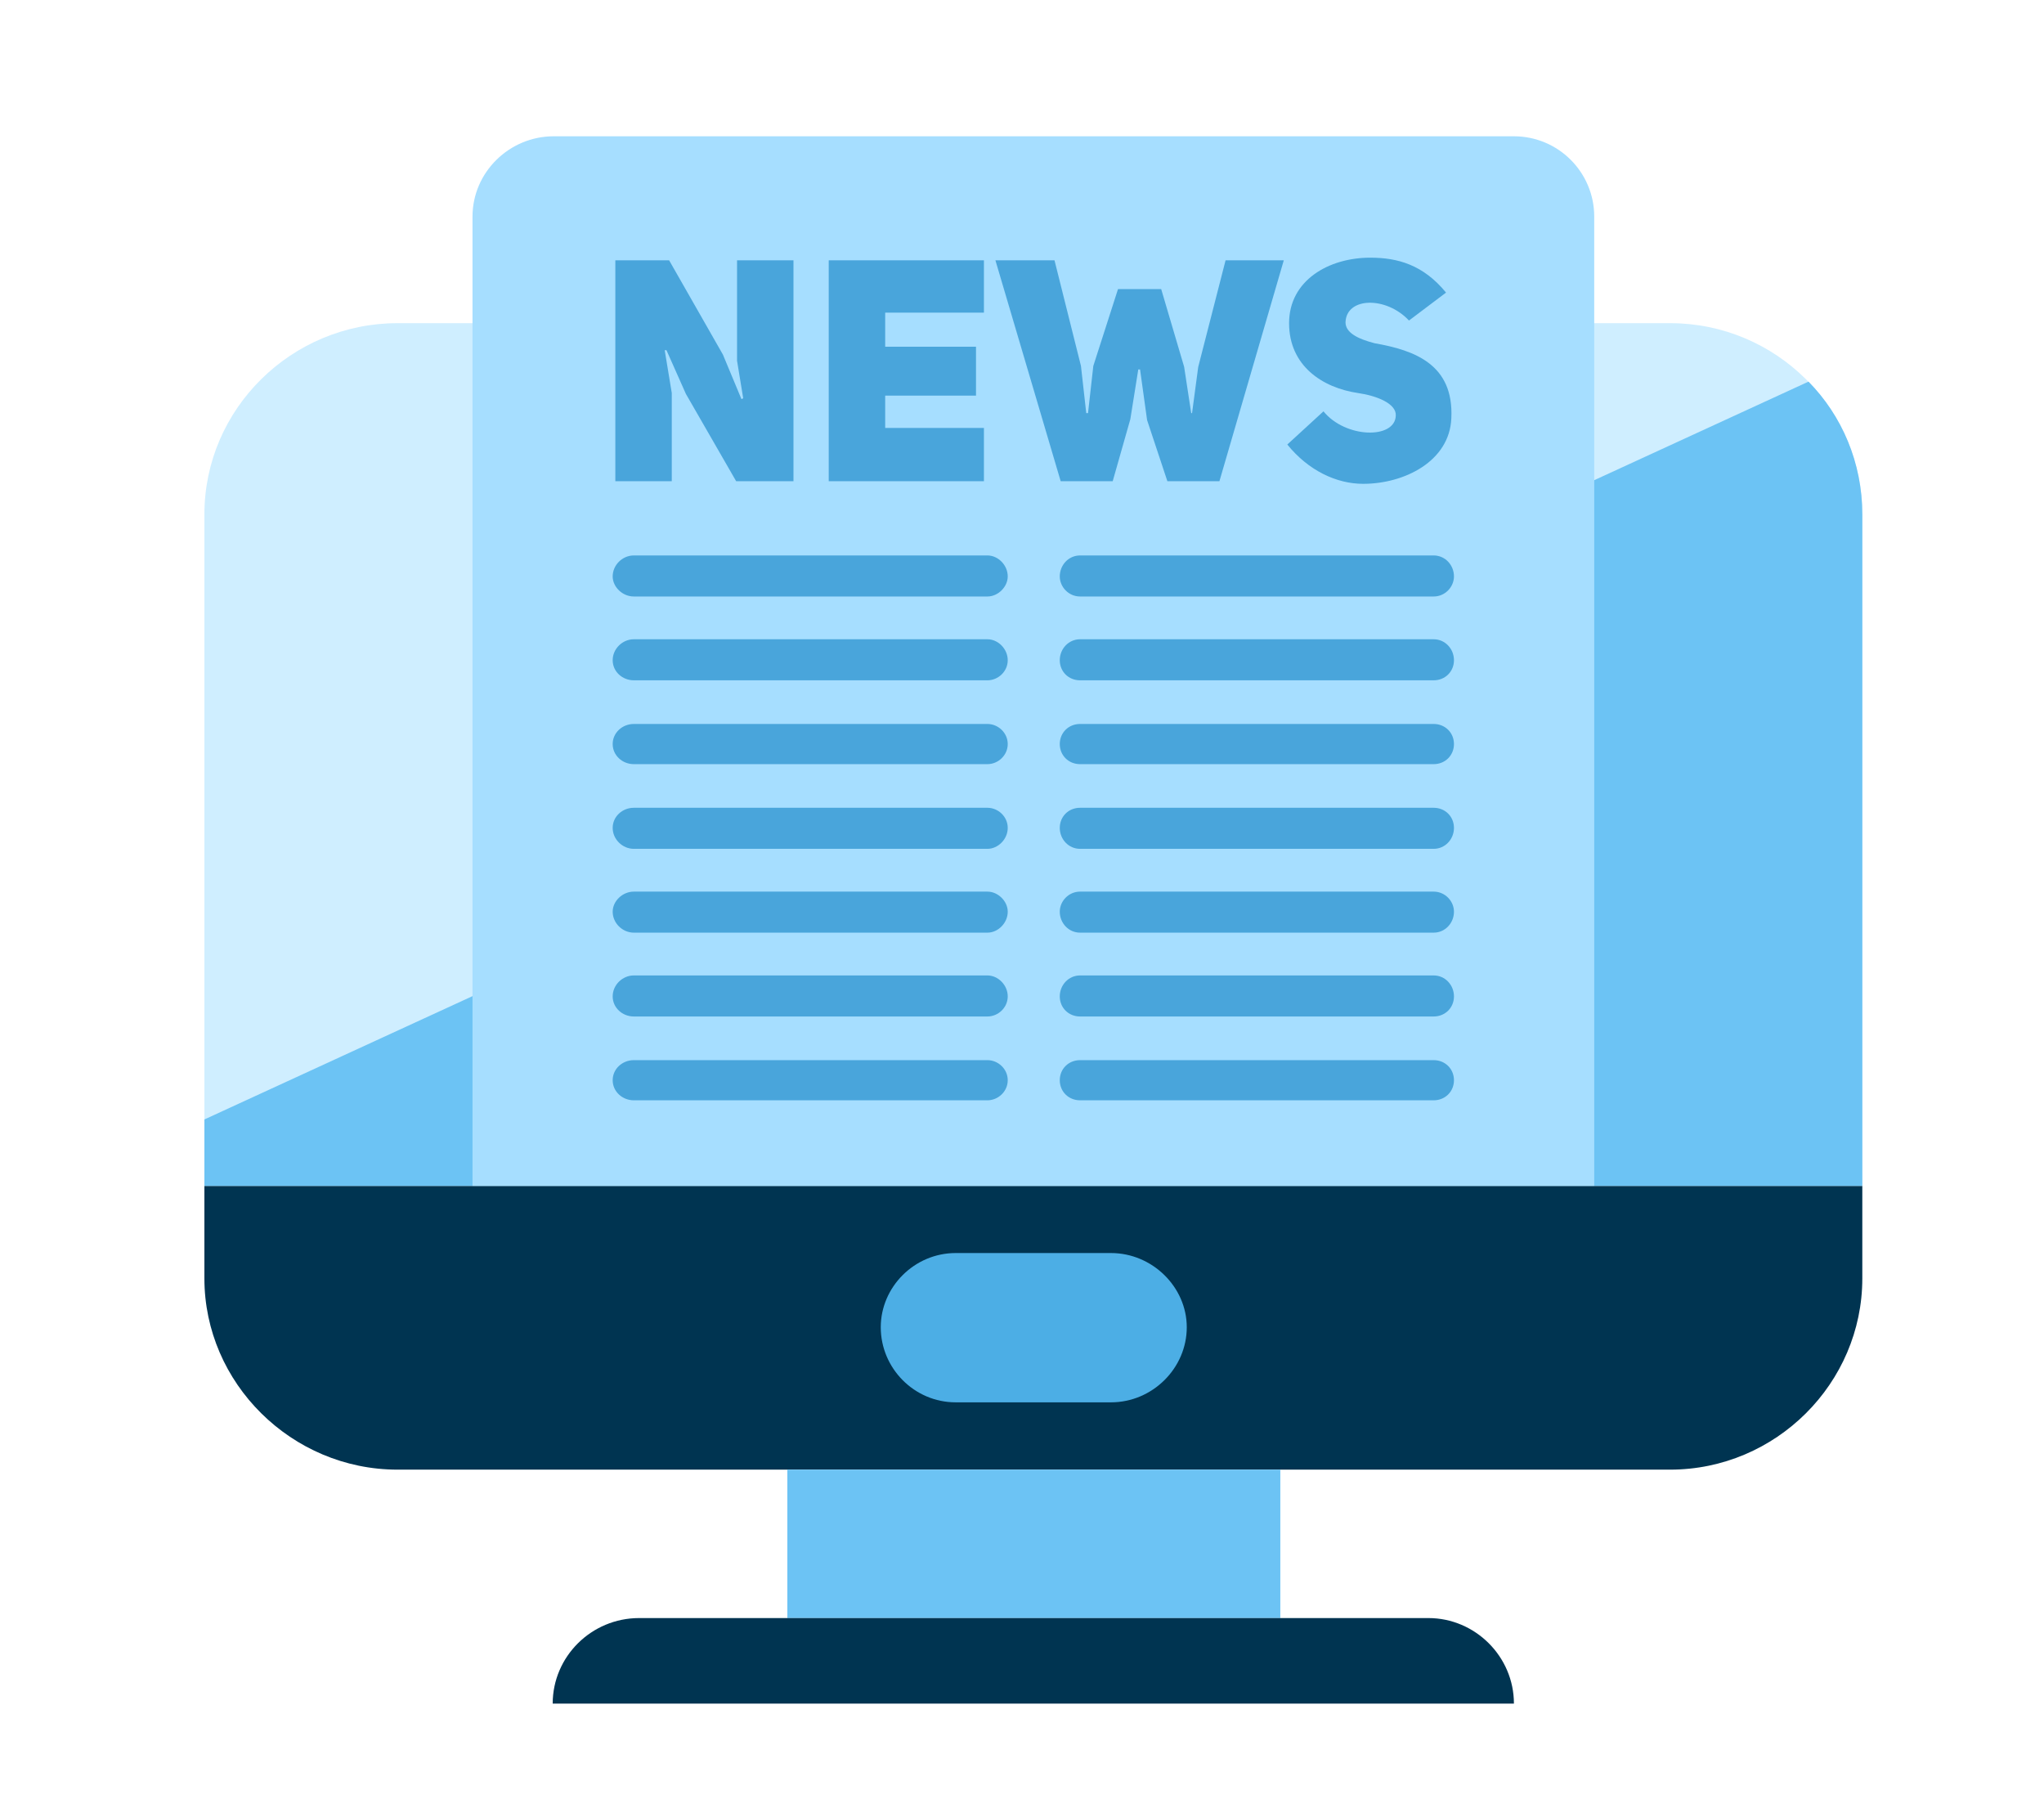 <svg width="90" height="80" viewBox="0 0 90 80" fill="none" xmlns="http://www.w3.org/2000/svg">
<g clip-path="url(#clip0_3364_189006)">
<path fill-rule="evenodd" clip-rule="evenodd" d="M82 52.207V56.282C82 60.895 78.195 64.7 73.535 64.7H17.504C12.844 64.7 9 60.894 9 56.282V52.207H82Z" fill="#003451"/>
<path fill-rule="evenodd" clip-rule="evenodd" d="M17.504 14.227H73.535C78.195 14.227 82 17.994 82 22.645V52.205H9V22.645C9 17.994 12.844 14.227 17.504 14.227V14.227Z" fill="#CFEEFF"/>
<path fill-rule="evenodd" clip-rule="evenodd" d="M79.631 16.801C81.107 18.3 82 20.376 82 22.644V52.204H9V49.283L79.631 16.801Z" fill="#6CC3F4"/>
<path d="M56.374 64.699H34.668V71.234H56.374V64.699Z" fill="#6CC3F4"/>
<path fill-rule="evenodd" clip-rule="evenodd" d="M24.336 75.001H66.66C66.66 72.926 64.952 71.234 62.894 71.234H28.141C26.044 71.234 24.336 72.926 24.336 75.001Z" fill="#003451"/>
<path fill-rule="evenodd" clip-rule="evenodd" d="M42.082 55.164H48.916C50.741 55.164 52.255 56.663 52.255 58.431C52.255 60.238 50.741 61.737 48.916 61.737H42.082C40.257 61.737 38.781 60.238 38.781 58.431C38.781 56.663 40.257 55.164 42.082 55.164Z" fill="#4CAEE5"/>
<path fill-rule="evenodd" clip-rule="evenodd" d="M24.377 6H66.663C68.604 6 70.196 7.576 70.196 9.537V52.205H20.805V9.537C20.805 7.576 22.435 6 24.377 6Z" fill="#A6DEFF"/>
<path fill-rule="evenodd" clip-rule="evenodd" d="M27.094 21.184H29.579V17.302L29.268 15.418H29.346L30.2 17.34L32.414 21.185H34.938V11.459H32.453V15.88L32.724 17.533L32.647 17.571L31.831 15.611L29.462 11.459H27.094V21.185V21.184ZM38.976 13.765H43.324V11.459H36.49V21.184H43.324V18.839H38.976V17.417H42.975V15.264H38.976V13.765ZM52.76 16.149L52.488 18.186H52.45L52.139 16.149L51.129 12.728H49.227L48.14 16.11L47.907 18.186H47.829L47.596 16.11L46.431 11.459H43.829L46.703 21.184H48.994L49.77 18.455L50.12 16.264H50.198L50.508 18.494L51.401 21.184H53.693L56.527 11.459H53.964L52.761 16.149H52.76ZM56.682 19.57C57.614 20.723 58.856 21.3 60.021 21.3C61.846 21.3 63.827 20.3 63.904 18.417C64.021 16.033 62.273 15.418 60.526 15.111C59.788 14.919 59.245 14.65 59.245 14.188C59.283 13.074 61.031 13.035 62.04 14.111L63.671 12.881C62.662 11.651 61.536 11.344 60.332 11.344C58.507 11.344 56.76 12.343 56.76 14.227C56.76 16.111 58.235 17.072 59.788 17.302C60.604 17.418 61.497 17.764 61.458 18.302C61.419 19.34 59.245 19.301 58.274 18.109L56.682 19.57V19.57Z" fill="#49A5DB"/>
<path fill-rule="evenodd" clip-rule="evenodd" d="M27.908 28.143H43.479C43.945 28.143 44.372 28.566 44.372 29.066C44.372 29.566 43.945 29.95 43.479 29.95H27.908C27.404 29.95 26.977 29.566 26.977 29.066C26.977 28.566 27.404 28.143 27.908 28.143ZM27.908 24.453H43.479C43.945 24.453 44.372 24.876 44.372 25.376C44.372 25.837 43.945 26.26 43.479 26.26H27.908C27.404 26.26 26.977 25.837 26.977 25.376C26.977 24.876 27.404 24.453 27.908 24.453ZM47.556 24.453H63.127C63.632 24.453 64.02 24.876 64.02 25.376C64.02 25.837 63.632 26.26 63.127 26.26H47.556C47.051 26.26 46.663 25.837 46.663 25.376C46.663 24.876 47.051 24.453 47.556 24.453ZM27.908 31.872H43.479C43.945 31.872 44.372 32.257 44.372 32.756C44.372 33.256 43.945 33.641 43.479 33.641H27.908C27.404 33.641 26.977 33.256 26.977 32.756C26.977 32.257 27.404 31.872 27.908 31.872ZM27.908 35.562H43.479C43.945 35.562 44.372 35.947 44.372 36.447C44.372 36.947 43.945 37.369 43.479 37.369H27.908C27.404 37.369 26.977 36.947 26.977 36.447C26.977 35.947 27.404 35.562 27.908 35.562ZM27.908 39.253H43.479C43.945 39.253 44.372 39.675 44.372 40.137C44.372 40.636 43.945 41.059 43.479 41.059H27.908C27.404 41.059 26.977 40.636 26.977 40.137C26.977 39.675 27.404 39.253 27.908 39.253ZM27.908 42.943H43.479C43.945 42.943 44.372 43.366 44.372 43.865C44.372 44.365 43.945 44.75 43.479 44.75H27.908C27.404 44.75 26.977 44.365 26.977 43.865C26.977 43.366 27.404 42.943 27.908 42.943ZM27.908 46.672H43.479C43.945 46.672 44.372 47.056 44.372 47.556C44.372 48.056 43.945 48.44 43.479 48.44H27.908C27.404 48.44 26.977 48.056 26.977 47.556C26.977 47.056 27.404 46.672 27.908 46.672ZM47.556 46.672H63.127C63.632 46.672 64.02 47.056 64.02 47.556C64.02 48.056 63.632 48.44 63.127 48.44H47.556C47.051 48.44 46.663 48.056 46.663 47.556C46.663 47.056 47.051 46.672 47.556 46.672ZM47.556 42.943H63.127C63.632 42.943 64.02 43.366 64.02 43.865C64.02 44.365 63.632 44.75 63.127 44.75H47.556C47.051 44.75 46.663 44.365 46.663 43.865C46.663 43.366 47.051 42.943 47.556 42.943ZM47.556 39.253H63.127C63.632 39.253 64.02 39.675 64.02 40.137C64.02 40.636 63.632 41.059 63.127 41.059H47.556C47.051 41.059 46.663 40.636 46.663 40.137C46.663 39.675 47.051 39.253 47.556 39.253ZM47.556 35.562H63.127C63.632 35.562 64.02 35.947 64.02 36.447C64.02 36.947 63.632 37.369 63.127 37.369H47.556C47.051 37.369 46.663 36.947 46.663 36.447C46.663 35.947 47.051 35.562 47.556 35.562ZM47.556 31.872H63.127C63.632 31.872 64.02 32.257 64.02 32.756C64.02 33.256 63.632 33.641 63.127 33.641H47.556C47.051 33.641 46.663 33.256 46.663 32.756C46.663 32.257 47.051 31.872 47.556 31.872ZM47.556 28.143H63.127C63.632 28.143 64.02 28.566 64.02 29.066C64.02 29.566 63.632 29.95 63.127 29.95H47.556C47.051 29.95 46.663 29.566 46.663 29.066C46.663 28.566 47.051 28.143 47.556 28.143Z" fill="#49A5DB"/>
</g>
<defs>
<clipPath id="clip0_3364_189006">
<rect width="73" height="69" fill="white" transform="translate(9 6)"/>
</clipPath>
</defs>
</svg>
